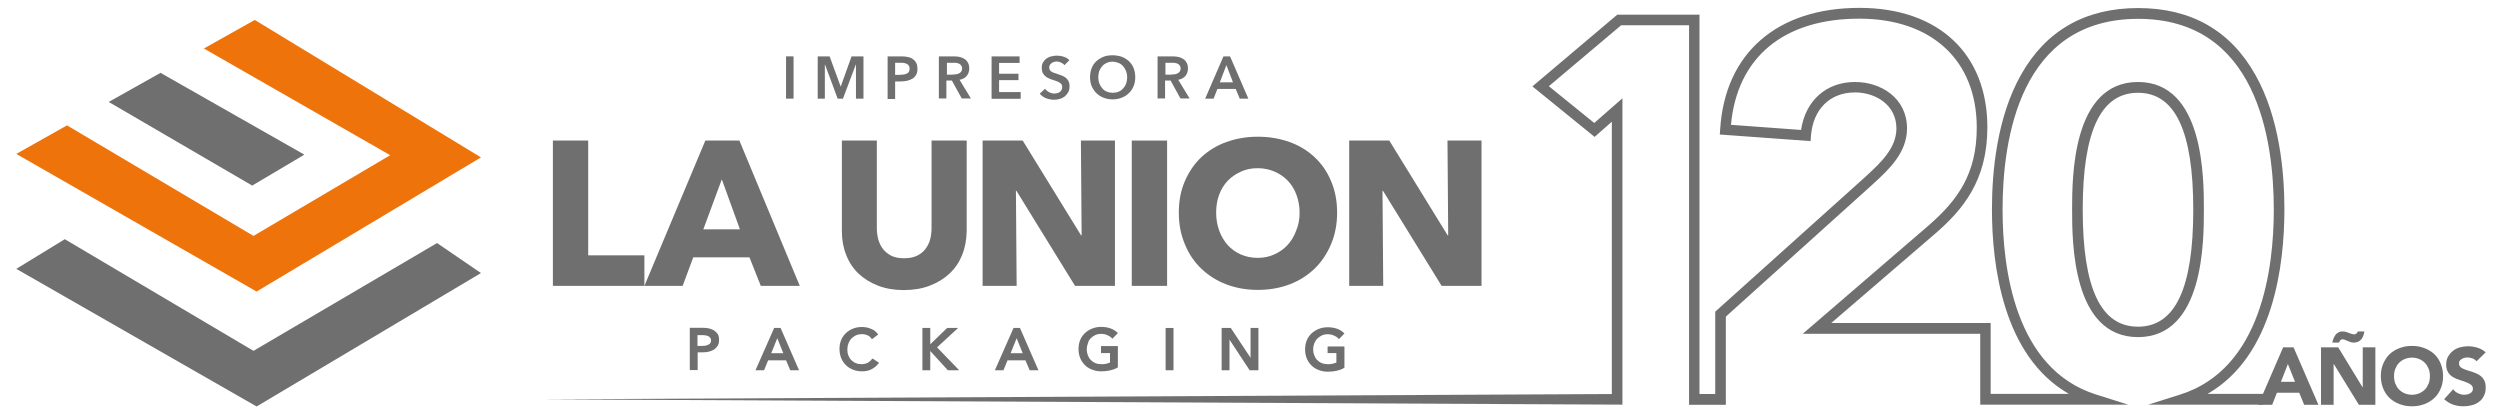 <svg xmlns="http://www.w3.org/2000/svg" xmlns:xlink="http://www.w3.org/1999/xlink" id="Capa_1" x="0px" y="0px" viewBox="0 0 1366 226" style="enable-background:new 0 0 1366 226;" xml:space="preserve"><style type="text/css">	.st0{fill:#706F6F;}	.st1{fill:#EE730A;}</style><g>	<g>		<g>			<g>				<g>					<g>						<defs>							<path id="SVGID_1_" d="M1236.4,221.1h-62.6l17.7-5.6c44.3-14.1,50.9-69.3,50.9-100.9c0-38.9-9.6-104.3-74.1-104.3        s-74.1,65.3-74.1,104.3c0,31.6,6.6,86.8,50.9,100.9l17.7,5.6h-80.8v-38.7H985l68.9-59.3c15.7-13.7,26.2-28,26.2-53.4        c0-36.7-24.6-59.5-64.2-59.5c-41.3,0-66.7,21.1-70.1,58l38.3,2.8c2.4-16,13.7-26.2,29.5-26.2c14.1,0,28.4,8.7,28.4,25.4        c0,13.2-10,22.5-18.1,29.9l-1.3,1.2L943,173v48.2h-20.1V13.8h-37.1l-39.5,33.3l24.8,20.1l15.4-13.5v167.4l-590.7-2.9        l584.9-2.9V66.5l-9.4,8.3l-34-27.6L883.7,8h44.9v207.3h8.6v-45l1-0.9l80.5-72.3l1.3-1.2c7.6-7,16.2-15,16.2-25.7        c0-12.9-11.4-19.7-22.6-19.7c-13.7,0-22.9,9.1-24.1,23.7l-0.2,2.9l-49.6-3.6l0.2-2.9c2.6-41.5,31-66.3,76.1-66.3        c43.1,0,69.9,25,69.9,65.3c0,29.2-13.6,45.1-28.2,57.8l-57.1,49.1h87.1v38.7h42.7c-36.2-20.7-42-70.8-42-100.8        c0-20.6,2.7-50.1,15.8-73.4c13.6-24.3,35.2-36.6,64.1-36.6s50.5,12.3,64.1,36.6c13.1,23.3,15.8,52.8,15.8,73.4        c0,30-5.8,80.1-42,100.8h30.3v2.9V221.1z M1168.2,184.2c-36,0-36-52.4-36-69.7s0-69.7,36-69.7s36,52.4,36,69.7        S1204.2,184.2,1168.2,184.2z M1168.2,50.7c-20.3,0-30.2,20.9-30.2,63.9s9.9,63.9,30.2,63.9s30.2-20.9,30.2-63.9        S1188.5,50.7,1168.2,50.7z"></path>						</defs>						<clipPath id="SVGID_00000020360257774455371620000015499846887502598050_">							<use xlink:href="#SVGID_1_" style="overflow:visible;"></use>						</clipPath>					</g>				</g>			</g>			<g>				<g>					<g>						<polygon class="st0" points="8.9,146.9 35.4,130.7 138.5,191.7 238.8,132.8 262.8,149.2 140.2,222.1       "></polygon>						<polygon class="st1" points="139.2,10.9 111.4,26.5 213.2,84.8 138.5,128.9 36.6,68.5 8.9,84.1 140.2,159.3 262.8,86              "></polygon>						<polygon class="st0" points="59.4,55.7 137.8,101.4 166.3,84.5 87.7,39.8       "></polygon>					</g>					<g>						<g>							<path class="st0" d="M302.1,156.2V76.8h19.3v62.7h30.7v16.7H302.1z"></path>							<path class="st0" d="M415.7,156.2l-6.2-15.6h-30.7l-5.8,15.6h-20.9l33.3-79.4h18.6l33,79.4H415.7z M394.4,98l-10.1,27.3h20        L394.4,98z"></path>							<path class="st0" d="M525.7,139.4c-1.6,3.9-3.9,7.3-6.9,10.1c-3,2.8-6.6,5-10.8,6.6c-4.2,1.6-8.9,2.4-14.1,2.4        c-5.2,0-10-0.8-14.1-2.4c-4.2-1.6-7.7-3.8-10.7-6.6c-2.9-2.8-5.2-6.2-6.7-10.1c-1.6-3.9-2.4-8.3-2.4-13.1V76.8h19.1v47.9        c0,2.2,0.3,4.2,0.8,6.2c0.6,1.9,1.4,3.7,2.6,5.2s2.7,2.7,4.6,3.7c1.9,0.9,4.2,1.3,6.9,1.3s5-0.4,6.9-1.3        c1.9-0.9,3.5-2.1,4.7-3.7s2.1-3.3,2.6-5.2c0.5-1.9,0.8-4,0.8-6.2V76.8h19.2v49.5C528.1,131.1,527.3,135.4,525.7,139.4z"></path>							<path class="st0" d="M587.4,156.2l-32-51.9h-0.3l0.4,51.9h-18.6V76.8h21.9l31.9,51.8h0.3l-0.4-51.8h18.6v79.4H587.4z"></path>							<path class="st0" d="M618.4,156.2V76.8h19.3v79.4H618.4z"></path>							<path class="st0" d="M730.6,116.2c0,6.3-1.1,12-3.3,17.2c-2.2,5.2-5.2,9.7-9,13.4c-3.9,3.7-8.4,6.6-13.7,8.6        c-5.3,2-11.1,3-17.3,3s-11.9-1-17.2-3c-5.3-2-9.8-4.9-13.7-8.6c-3.9-3.7-6.9-8.2-9-13.4c-2.2-5.2-3.3-10.9-3.3-17.2        c0-6.4,1.1-12.1,3.3-17.2c2.2-5.1,5.2-9.5,9-13.1c3.9-3.6,8.4-6.4,13.7-8.3c5.3-1.9,11-2.9,17.2-2.9s12,1,17.3,2.9        c5.3,1.9,9.9,4.7,13.7,8.3c3.9,3.6,6.9,8,9,13.1C729.5,104.1,730.6,109.8,730.6,116.2z M710.1,116.2c0-3.4-0.6-6.7-1.7-9.7        c-1.1-3-2.7-5.6-4.7-7.7c-2-2.1-4.4-3.8-7.2-5c-2.8-1.2-5.9-1.9-9.3-1.9c-3.4,0-6.4,0.6-9.2,1.9s-5.2,2.9-7.2,5        c-2,2.1-3.6,4.7-4.7,7.7c-1.1,3-1.6,6.2-1.6,9.7c0,3.6,0.6,6.9,1.7,9.9c1.1,3,2.7,5.6,4.6,7.8c2,2.2,4.4,3.9,7.1,5.1        s5.8,1.9,9.2,1.9c3.4,0,6.4-0.6,9.2-1.9s5.2-2.9,7.2-5.1c2-2.2,3.6-4.8,4.7-7.8C709.5,123.1,710.1,119.8,710.1,116.2z"></path>							<path class="st0" d="M787.7,156.2l-32-51.9h-0.3l0.4,51.9h-18.6V76.8h21.9l31.9,51.8h0.3l-0.4-51.8h18.6v79.4H787.7z"></path>						</g>						<g>							<path class="st0" d="M390.4,180.7c-0.8-0.5-1.7-0.9-2.7-1.2c-1-0.2-2.2-0.4-3.4-0.4h-7.4v23.1h4.3v-9.7h2.9        c1.2,0,2.3-0.1,3.4-0.4c1.1-0.3,2-0.7,2.8-1.2c0.8-0.6,1.4-1.3,1.9-2.1c0.5-0.9,0.7-1.9,0.7-3.1c0-1.2-0.2-2.2-0.6-3        C391.8,182,391.2,181.3,390.4,180.7z M388.5,185.9c0,0.6-0.1,1-0.3,1.4c-0.2,0.4-0.5,0.7-0.9,0.9c-0.4,0.2-0.9,0.4-1.5,0.6        c-0.6,0.1-1.3,0.2-2,0.2h-2.7v-5.9h2.8c0.7,0,1.3,0.1,1.9,0.2c0.6,0.1,1,0.3,1.4,0.5c0.4,0.2,0.7,0.5,0.9,0.9        C388.4,184.8,388.5,185.3,388.5,185.9z"></path>							<path class="st0" d="M423,179.2l-10.2,23.1h4.7l2.2-5.4h9.8l2.3,5.4h4.8l-10.1-23.1H423z M428,193h-6.6l3.3-8.2L428,193z"></path>							<path class="st0" d="M476.3,196.3c-0.6,0.9-1.4,1.5-2.3,2c-1.9,0.9-4.5,0.9-6.4,0.1c-1-0.4-1.8-1-2.5-1.7        c-0.7-0.7-1.2-1.6-1.6-2.6c-0.4-1-0.5-2.1-0.5-3.3c0-1.1,0.2-2.2,0.6-3.2c0.4-1,0.9-1.9,1.6-2.6c0.7-0.7,1.5-1.3,2.5-1.8        c1.8-0.8,4.3-0.9,6.3,0c0.9,0.4,1.6,1,2.1,1.7l0.3,0.5l3.4-2.6l-0.3-0.5c-0.5-0.6-1-1.1-1.6-1.6c-0.6-0.4-1.3-0.8-2.1-1.1        c-0.7-0.3-1.5-0.5-2.3-0.7c-2.7-0.5-5.2-0.2-7.3,0.6c-1.5,0.6-2.8,1.4-4,2.5c-1.1,1.1-2,2.3-2.6,3.8        c-0.6,1.5-0.9,3.1-0.9,4.9c0,1.8,0.3,3.4,0.9,4.9c0.6,1.5,1.5,2.8,2.6,3.9c1.1,1.1,2.4,1.9,3.9,2.5c1.5,0.6,3.2,0.9,4.9,0.9        c2.1,0,3.9-0.4,5.3-1.2c1.5-0.8,2.7-1.8,3.6-3l0.4-0.5l-3.5-2.3L476.3,196.3z"></path>							<polygon class="st0" points="523.5,179.2 517.5,179.2 508.3,188.1 508.3,179.2 504,179.2 504,202.3 508.3,202.3 508.3,191.8         517.9,202.3 524.1,202.3 512,189.8        "></polygon>							<path class="st0" d="M553.8,179.2l-10.2,23.1h4.7l2.2-5.4h9.8l2.3,5.4h4.8l-10.1-23.1H553.8z M558.8,193h-6.6l3.3-8.2        L558.8,193z"></path>							<path class="st0" d="M595.9,184.9c0.7-0.7,1.5-1.3,2.5-1.8c1.9-0.9,4.6-0.9,6.6,0c1,0.4,1.8,0.9,2.4,1.6l0.4,0.4l3-3.1        l-0.4-0.4c-1-0.9-2.2-1.7-3.7-2.2c-1.5-0.5-3.1-0.8-5-0.8c-1.8,0-3.4,0.3-4.9,0.9c-1.5,0.6-2.8,1.4-4,2.5        c-1.1,1.1-2,2.3-2.6,3.8c-0.6,1.5-0.9,3.1-0.9,4.9c0,1.8,0.3,3.4,0.9,4.9c0.6,1.5,1.5,2.8,2.6,3.9c1.1,1.1,2.4,1.9,4,2.5        c1.5,0.6,3.2,0.9,5,0.9c1.7,0,3.2-0.2,4.7-0.5c1.4-0.3,2.8-0.8,4-1.5l0.3-0.2v-11.6h-9.2v3.8h4.9v5.2        c-0.5,0.2-1.1,0.4-1.8,0.6c-0.8,0.2-1.8,0.3-2.8,0.3c-1.2,0-2.4-0.2-3.4-0.6c-1-0.4-1.8-1-2.5-1.7c-0.7-0.7-1.2-1.6-1.6-2.6        c-0.4-1-0.6-2.1-0.6-3.2c0-1.1,0.2-2.2,0.6-3.2C594.7,186.5,595.2,185.6,595.9,184.9z"></path>							<rect x="636.9" y="179.2" class="st0" width="4.3" height="23.1"></rect>							<polygon class="st0" points="683.3,195.5 672.5,179.2 667.5,179.2 667.5,202.3 671.8,202.3 671.8,185.6 682.8,202.3         687.6,202.3 687.6,179.2 683.3,179.2        "></polygon>							<path class="st0" d="M725.3,192.9h4.9v5.2c-0.5,0.2-1.2,0.4-1.8,0.6c-0.8,0.2-1.8,0.3-2.8,0.3c-1.2,0-2.4-0.2-3.4-0.6        c-1-0.4-1.8-1-2.5-1.7c-0.7-0.7-1.2-1.6-1.6-2.6c-0.4-1-0.6-2.1-0.6-3.2c0-1.1,0.2-2.2,0.6-3.2c0.4-1,0.9-1.9,1.6-2.6        c0.7-0.7,1.5-1.3,2.5-1.8c1.9-0.9,4.6-0.9,6.6,0c1,0.4,1.8,0.9,2.4,1.6l0.4,0.4l3-3.1l-0.4-0.4c-1-0.9-2.2-1.7-3.7-2.2        c-1.5-0.5-3.1-0.8-5-0.8c-1.8,0-3.4,0.3-4.9,0.9c-1.5,0.6-2.8,1.4-4,2.5c-1.1,1.1-2,2.3-2.6,3.8c-0.6,1.5-0.9,3.1-0.9,4.9        c0,1.8,0.3,3.4,0.9,4.9c0.6,1.5,1.5,2.8,2.6,3.9c1.1,1.1,2.4,1.9,4,2.5c1.5,0.6,3.2,0.9,5,0.9c1.7,0,3.2-0.2,4.7-0.5        c1.4-0.3,2.8-0.8,4-1.5l0.3-0.2v-11.6h-9.2V192.9z"></path>						</g>						<g>							<path class="st0" d="M429.5,30.8h4.1v23.1h-4.1V30.8z"></path>							<path class="st0" d="M446.9,30.8h6.4l6,16.4h0.1l5.9-16.4h6.5v23.1h-4.1V35.3h-0.1l-7,18.6h-2.9l-6.9-18.6h-0.1v18.6h-3.9        V30.8z"></path>							<path class="st0" d="M485.1,30.8h7.5c1.3,0,2.5,0.1,3.6,0.4c1.1,0.2,2,0.6,2.7,1.2c0.8,0.5,1.3,1.2,1.8,2.1        c0.4,0.8,0.6,1.9,0.6,3.1c0,1.3-0.2,2.4-0.7,3.2c-0.5,0.9-1.1,1.6-1.9,2.1c-0.8,0.5-1.8,0.9-2.9,1.2        c-1.1,0.2-2.2,0.4-3.5,0.4h-3.2v9.6h-4.1V30.8z M492,40.8c0.7,0,1.3,0,1.9-0.1s1.2-0.3,1.6-0.5c0.5-0.2,0.9-0.6,1.1-1        c0.3-0.4,0.4-1,0.4-1.7c0-0.7-0.1-1.2-0.4-1.6c-0.3-0.4-0.7-0.8-1.1-1c-0.5-0.2-1-0.4-1.6-0.5c-0.6-0.1-1.2-0.1-1.8-0.1h-3        v6.6H492z"></path>							<path class="st0" d="M513.1,30.8h8c1.1,0,2.1,0.1,3.2,0.3c1,0.2,1.9,0.6,2.7,1.1c0.8,0.5,1.4,1.2,1.9,2.1s0.7,1.9,0.7,3.1        c0,1.7-0.5,3-1.4,4.1c-0.9,1.1-2.2,1.8-3.9,2.1l6.2,10.2h-5l-5.4-9.8h-3v9.8h-4.1V30.8z M520.6,40.7c0.6,0,1.2,0,1.8-0.1        c0.6-0.1,1.1-0.2,1.6-0.5c0.5-0.2,0.9-0.6,1.2-1c0.3-0.4,0.5-1,0.5-1.7c0-0.6-0.1-1.1-0.4-1.5s-0.6-0.7-1.1-1        s-0.9-0.4-1.5-0.5c-0.6-0.1-1.1-0.1-1.6-0.1h-3.7v6.5H520.6z"></path>							<path class="st0" d="M541.8,30.8h15.3v3.6h-11.2v5.9h10.6v3.5h-10.6v6.5h11.8v3.7h-15.9V30.8z"></path>							<path class="st0" d="M581.6,35.6c-0.4-0.6-1-1-1.8-1.4c-0.8-0.4-1.6-0.6-2.4-0.6c-0.5,0-1,0.1-1.4,0.2        c-0.5,0.1-0.9,0.3-1.3,0.6s-0.7,0.6-1,1c-0.3,0.4-0.4,0.9-0.4,1.5c0,0.5,0.1,1,0.3,1.3c0.2,0.4,0.5,0.7,0.9,0.9        c0.4,0.3,0.8,0.5,1.4,0.7c0.5,0.2,1.1,0.4,1.8,0.6c0.7,0.2,1.5,0.5,2.3,0.8c0.8,0.3,1.5,0.7,2.2,1.2c0.7,0.5,1.2,1.1,1.6,1.9        c0.4,0.8,0.6,1.7,0.6,2.8c0,1.2-0.2,2.3-0.7,3.2c-0.5,0.9-1.1,1.7-1.8,2.3c-0.8,0.6-1.7,1.1-2.7,1.4c-1,0.3-2.1,0.5-3.2,0.5        c-1.5,0-3-0.3-4.4-0.8c-1.4-0.6-2.6-1.4-3.5-2.5l2.9-2.7c0.6,0.8,1.3,1.4,2.3,1.9c0.9,0.5,1.9,0.7,2.8,0.7        c0.5,0,1-0.1,1.5-0.2c0.5-0.1,1-0.3,1.4-0.6c0.4-0.3,0.7-0.6,1-1.1c0.2-0.4,0.4-1,0.4-1.6c0-0.6-0.1-1.1-0.4-1.5        c-0.3-0.4-0.7-0.8-1.1-1c-0.5-0.3-1-0.5-1.7-0.8c-0.7-0.2-1.3-0.4-2.1-0.7c-0.7-0.2-1.4-0.5-2.1-0.8        c-0.7-0.3-1.3-0.7-1.9-1.2c-0.6-0.5-1-1.1-1.4-1.8c-0.3-0.7-0.5-1.6-0.5-2.7c0-1.2,0.2-2.2,0.7-3c0.5-0.8,1.1-1.6,1.9-2.1        c0.8-0.6,1.7-1,2.7-1.2c1-0.3,2-0.4,3.1-0.4c1.2,0,2.4,0.2,3.6,0.6c1.2,0.4,2.3,1,3.1,1.9L581.6,35.6z"></path>							<path class="st0" d="M595.6,42.2c0-1.8,0.3-3.5,0.9-5c0.6-1.5,1.5-2.8,2.6-3.8c1.1-1,2.4-1.8,3.9-2.4s3.2-0.8,4.9-0.8        c1.8,0,3.5,0.3,5,0.8c1.5,0.6,2.8,1.4,3.9,2.4c1.1,1,2,2.3,2.6,3.8c0.6,1.5,0.9,3.2,0.9,5c0,1.8-0.3,3.5-0.9,4.9        c-0.6,1.5-1.5,2.8-2.6,3.8c-1.1,1.1-2.4,1.9-3.9,2.5c-1.5,0.6-3.2,0.9-5,0.9c-1.8,0-3.4-0.3-4.9-0.9        c-1.5-0.6-2.8-1.4-3.9-2.5c-1.1-1.1-2-2.4-2.6-3.8C595.9,45.7,595.6,44,595.6,42.2z M600.1,42.2c0,1.2,0.2,2.4,0.6,3.4        c0.4,1,0.9,1.9,1.6,2.7c0.7,0.8,1.5,1.4,2.5,1.8c1,0.4,2,0.6,3.2,0.6s2.3-0.2,3.2-0.6c1-0.4,1.8-1,2.5-1.8        c0.7-0.8,1.3-1.7,1.6-2.7c0.4-1,0.6-2.2,0.6-3.4c0-1.2-0.2-2.3-0.6-3.3c-0.4-1-0.9-1.9-1.6-2.7c-0.7-0.8-1.5-1.4-2.5-1.8        c-1-0.4-2.1-0.7-3.3-0.7c-1.2,0-2.3,0.2-3.2,0.7c-1,0.4-1.8,1-2.5,1.8c-0.7,0.8-1.2,1.7-1.6,2.7        C600.3,39.9,600.1,41,600.1,42.2z"></path>							<path class="st0" d="M632.6,30.8h8c1.1,0,2.1,0.1,3.2,0.3c1,0.2,1.9,0.6,2.7,1.1c0.8,0.5,1.4,1.2,1.9,2.1s0.7,1.9,0.7,3.1        c0,1.7-0.5,3-1.4,4.1c-0.9,1.1-2.2,1.8-3.9,2.1l6.2,10.2h-5l-5.4-9.8h-3v9.8h-4.1V30.8z M640,40.7c0.6,0,1.2,0,1.8-0.1        c0.6-0.1,1.1-0.2,1.6-0.5c0.5-0.2,0.9-0.6,1.2-1c0.3-0.4,0.5-1,0.5-1.7c0-0.6-0.1-1.1-0.4-1.5c-0.3-0.4-0.6-0.7-1.1-1        s-0.9-0.4-1.5-0.5c-0.6-0.1-1.1-0.1-1.6-0.1h-3.7v6.5H640z"></path>							<path class="st0" d="M668.5,30.8h3.6l10,23.1h-4.7l-2.2-5.3h-10l-2.1,5.3h-4.6L668.5,30.8z M673.7,45l-3.6-9.4l-3.6,9.4        H673.7z"></path>						</g>					</g>				</g>				<g>					<g>						<defs>							<path id="SVGID_00000049216178580379249940000005140356856622321541_" d="M1236.4,221.1h-62.6l17.7-5.6        c44.3-14.1,50.9-69.3,50.9-100.9c0-38.9-9.6-104.3-74.1-104.3s-74.1,65.3-74.1,104.3c0,31.6,6.6,86.8,50.9,100.9l17.7,5.6        h-80.8v-38.7H985l68.9-59.3c15.7-13.7,26.2-28,26.2-53.4c0-36.7-24.6-59.5-64.2-59.5c-41.3,0-66.7,21.1-70.1,58l38.3,2.8        c2.4-16,13.7-26.2,29.5-26.2c14.1,0,28.4,8.7,28.4,25.4c0,13.2-10,22.5-18.1,29.9l-1.3,1.2L943,173v48.2h-20.1V13.8h-37.1        l-39.5,33.3l24.8,20.1l15.4-13.5v167.4l-590.7-2.9l584.9-2.9V66.5l-9.4,8.3l-34-27.6L883.7,8h44.9v207.3h8.6v-45l1-0.9        l80.5-72.3l1.3-1.2c7.6-7,16.2-15,16.2-25.7c0-12.9-11.4-19.7-22.6-19.7c-13.7,0-22.9,9.1-24.1,23.7l-0.2,2.9l-49.6-3.6        l0.2-2.9c2.6-41.5,31-66.3,76.1-66.3c43.1,0,69.9,25,69.9,65.3c0,29.2-13.6,45.1-28.2,57.8l-57.1,49.1h87.1v38.7h42.7        c-36.2-20.7-42-70.8-42-100.8c0-20.6,2.7-50.1,15.8-73.4c13.6-24.3,35.2-36.6,64.1-36.6s50.5,12.3,64.1,36.6        c13.1,23.3,15.8,52.8,15.8,73.4c0,30-5.8,80.1-42,100.8h30.3v2.9V221.1z M1168.2,184.2c-36,0-36-52.4-36-69.7s0-69.7,36-69.7        s36,52.4,36,69.7S1204.2,184.2,1168.2,184.2z M1168.2,50.7c-20.3,0-30.2,20.9-30.2,63.9s9.9,63.9,30.2,63.9        s30.2-20.9,30.2-63.9S1188.5,50.7,1168.2,50.7z"></path>						</defs>						<use xlink:href="#SVGID_00000049216178580379249940000005140356856622321541_" style="overflow:visible;fill:#706F6F;"></use>						<clipPath id="SVGID_00000036238968058807357310000013716907074125723062_">							<use xlink:href="#SVGID_00000049216178580379249940000005140356856622321541_" style="overflow:visible;"></use>						</clipPath>					</g>				</g>			</g>			<g>				<g>					<g>						<defs>							<path id="SVGID_00000143582693046491395410000003487842531528285071_" d="M1236.4,221.1h-62.6l17.7-5.6        c44.3-14.1,50.9-69.3,50.9-100.9c0-38.9-9.6-104.3-74.1-104.3s-74.1,65.3-74.1,104.3c0,31.6,6.6,86.8,50.9,100.9l17.7,5.6        h-80.8v-38.7H985l68.9-59.3c15.7-13.7,26.2-28,26.2-53.4c0-36.7-24.6-59.5-64.2-59.5c-41.3,0-66.7,21.1-70.1,58l38.3,2.8        c2.4-16,13.7-26.2,29.5-26.2c14.1,0,28.4,8.7,28.4,25.4c0,13.2-10,22.5-18.1,29.9l-1.3,1.2L943,173v48.2h-20.1V13.8h-37.1        l-39.5,33.3l24.8,20.1l15.4-13.5v167.4l-590.7-2.9l584.9-2.9V66.5l-9.4,8.3l-34-27.6L883.7,8h44.9v207.3h8.6v-45l1-0.9        l80.5-72.3l1.3-1.2c7.6-7,16.2-15,16.2-25.7c0-12.9-11.4-19.7-22.6-19.7c-13.7,0-22.9,9.1-24.1,23.7l-0.2,2.9l-49.6-3.6        l0.2-2.9c2.6-41.5,31-66.3,76.1-66.3c43.1,0,69.9,25,69.9,65.3c0,29.2-13.6,45.1-28.2,57.8l-57.1,49.1h87.1v38.7h42.7        c-36.2-20.7-42-70.8-42-100.8c0-20.6,2.7-50.1,15.8-73.4c13.6-24.3,35.2-36.6,64.1-36.6s50.5,12.3,64.1,36.6        c13.1,23.3,15.8,52.8,15.8,73.4c0,30-5.8,80.1-42,100.8h30.3v2.9V221.1z M1168.2,184.2c-36,0-36-52.4-36-69.7s0-69.7,36-69.7        s36,52.4,36,69.7S1204.2,184.2,1168.2,184.2z M1168.2,50.7c-20.3,0-30.2,20.9-30.2,63.9s9.9,63.9,30.2,63.9        s30.2-20.9,30.2-63.9S1188.5,50.7,1168.2,50.7z"></path>						</defs>						<clipPath id="SVGID_00000072280047007271732740000014964245617615355282_">							<use xlink:href="#SVGID_00000143582693046491395410000003487842531528285071_" style="overflow:visible;"></use>						</clipPath>					</g>				</g>			</g>		</g>	</g>	<g>		<path class="st0" d="M1247.5,189.8h5.7l13.6,31.4h-7.8l-2.7-6.6h-12.2l-2.6,6.6h-7.6L1247.5,189.8z M1250.1,198.9l-3.8,9.7h7.7   L1250.1,198.9z"></path>		<path class="st0" d="M1268.2,189.8h9.4l13.3,21.8h0.1v-21.8h6.9v31.4h-9l-13.7-22.3h-0.1v22.3h-6.9V189.8z M1274.4,187.2   c0.1-0.7,0.3-1.5,0.6-2.2c0.3-0.7,0.7-1.4,1.1-2s1-1,1.7-1.4c0.6-0.4,1.4-0.5,2.2-0.5c0.7,0,1.4,0.1,2,0.3   c0.6,0.2,1.2,0.4,1.9,0.7c0.4,0.1,0.8,0.3,1.2,0.4c0.4,0.1,0.8,0.2,1.3,0.2c0.5,0,0.9-0.2,1.2-0.5c0.3-0.3,0.5-0.7,0.8-1.1h3.5   c-0.1,0.9-0.4,1.7-0.6,2.4c-0.3,0.7-0.6,1.4-1.1,1.9c-0.5,0.5-1,1-1.7,1.3c-0.7,0.3-1.5,0.5-2.4,0.5c-0.6,0-1.3-0.1-1.8-0.3   c-0.6-0.2-1.1-0.4-1.6-0.6c-0.5-0.2-1-0.4-1.4-0.6c-0.5-0.2-0.9-0.3-1.4-0.3c-0.5,0-0.9,0.2-1.2,0.6c-0.3,0.4-0.5,0.8-0.7,1.2   H1274.4z"></path>		<path class="st0" d="M1300.9,205.5c0-2.5,0.4-4.8,1.3-6.8s2-3.8,3.5-5.2c1.5-1.4,3.3-2.5,5.4-3.3c2.1-0.8,4.3-1.2,6.8-1.2   s4.7,0.4,6.8,1.2c2.1,0.8,3.9,1.9,5.4,3.3c1.5,1.4,2.7,3.2,3.5,5.2c0.8,2,1.3,4.3,1.3,6.8c0,2.5-0.4,4.8-1.3,6.8   c-0.8,2-2,3.8-3.5,5.2c-1.5,1.4-3.3,2.5-5.4,3.3c-2.1,0.8-4.3,1.2-6.8,1.2s-4.7-0.4-6.8-1.2c-2.1-0.8-3.9-1.9-5.4-3.3   c-1.5-1.4-2.7-3.2-3.5-5.2C1301.3,210.2,1300.9,208,1300.9,205.5z M1308.1,205.5c0,1.5,0.2,2.8,0.7,4.1c0.5,1.2,1.1,2.3,2,3.2   c0.9,0.9,1.9,1.6,3.1,2.1c1.2,0.5,2.5,0.8,4,0.8s2.8-0.3,4-0.8c1.2-0.5,2.2-1.2,3.1-2.1c0.9-0.9,1.5-2,2-3.2s0.7-2.6,0.7-4.1   c0-1.4-0.2-2.8-0.7-4c-0.5-1.2-1.1-2.3-2-3.2c-0.9-0.9-1.9-1.6-3.1-2.1c-1.2-0.5-2.5-0.8-4-0.8s-2.8,0.3-4,0.8   c-1.2,0.5-2.2,1.2-3.1,2.1c-0.9,0.9-1.5,2-2,3.2C1308.3,202.7,1308.1,204,1308.1,205.5z"></path>		<path class="st0" d="M1353.2,197.4c-0.6-0.7-1.3-1.2-2.3-1.6c-1-0.3-1.9-0.5-2.7-0.5c-0.5,0-1,0.1-1.5,0.2c-0.5,0.1-1,0.3-1.5,0.6   c-0.5,0.3-0.9,0.6-1.2,1c-0.3,0.4-0.4,0.9-0.4,1.5c0,0.9,0.4,1.7,1.1,2.2c0.7,0.5,1.6,0.9,2.7,1.3c1.1,0.4,2.2,0.7,3.5,1.1   c1.2,0.4,2.4,0.9,3.5,1.5c1.1,0.7,2,1.5,2.7,2.6c0.7,1.1,1.1,2.6,1.1,4.4c0,1.7-0.3,3.3-1,4.6c-0.6,1.3-1.5,2.4-2.6,3.2   c-1.1,0.9-2.4,1.5-3.9,1.9c-1.5,0.4-3,0.6-4.6,0.6c-2,0-3.9-0.3-5.7-0.9c-1.7-0.6-3.4-1.6-4.9-3l4.9-5.4c0.7,0.9,1.6,1.7,2.7,2.2   c1.1,0.5,2.2,0.8,3.3,0.8c0.6,0,1.1-0.1,1.7-0.2s1.1-0.3,1.6-0.6c0.5-0.3,0.8-0.6,1.1-1c0.3-0.4,0.4-0.9,0.4-1.5   c0-0.9-0.4-1.7-1.1-2.2c-0.7-0.5-1.6-1-2.7-1.4c-1.1-0.4-2.3-0.8-3.5-1.2c-1.3-0.4-2.5-0.9-3.5-1.5c-1.1-0.6-2-1.5-2.7-2.6   c-0.7-1.1-1.1-2.5-1.1-4.2c0-1.7,0.3-3.2,1-4.4c0.7-1.3,1.6-2.3,2.7-3.2c1.1-0.9,2.4-1.5,3.8-1.9c1.4-0.4,2.9-0.6,4.5-0.6   c1.8,0,3.5,0.3,5.1,0.8c1.7,0.5,3.1,1.3,4.5,2.5L1353.2,197.4z"></path>	</g></g></svg>